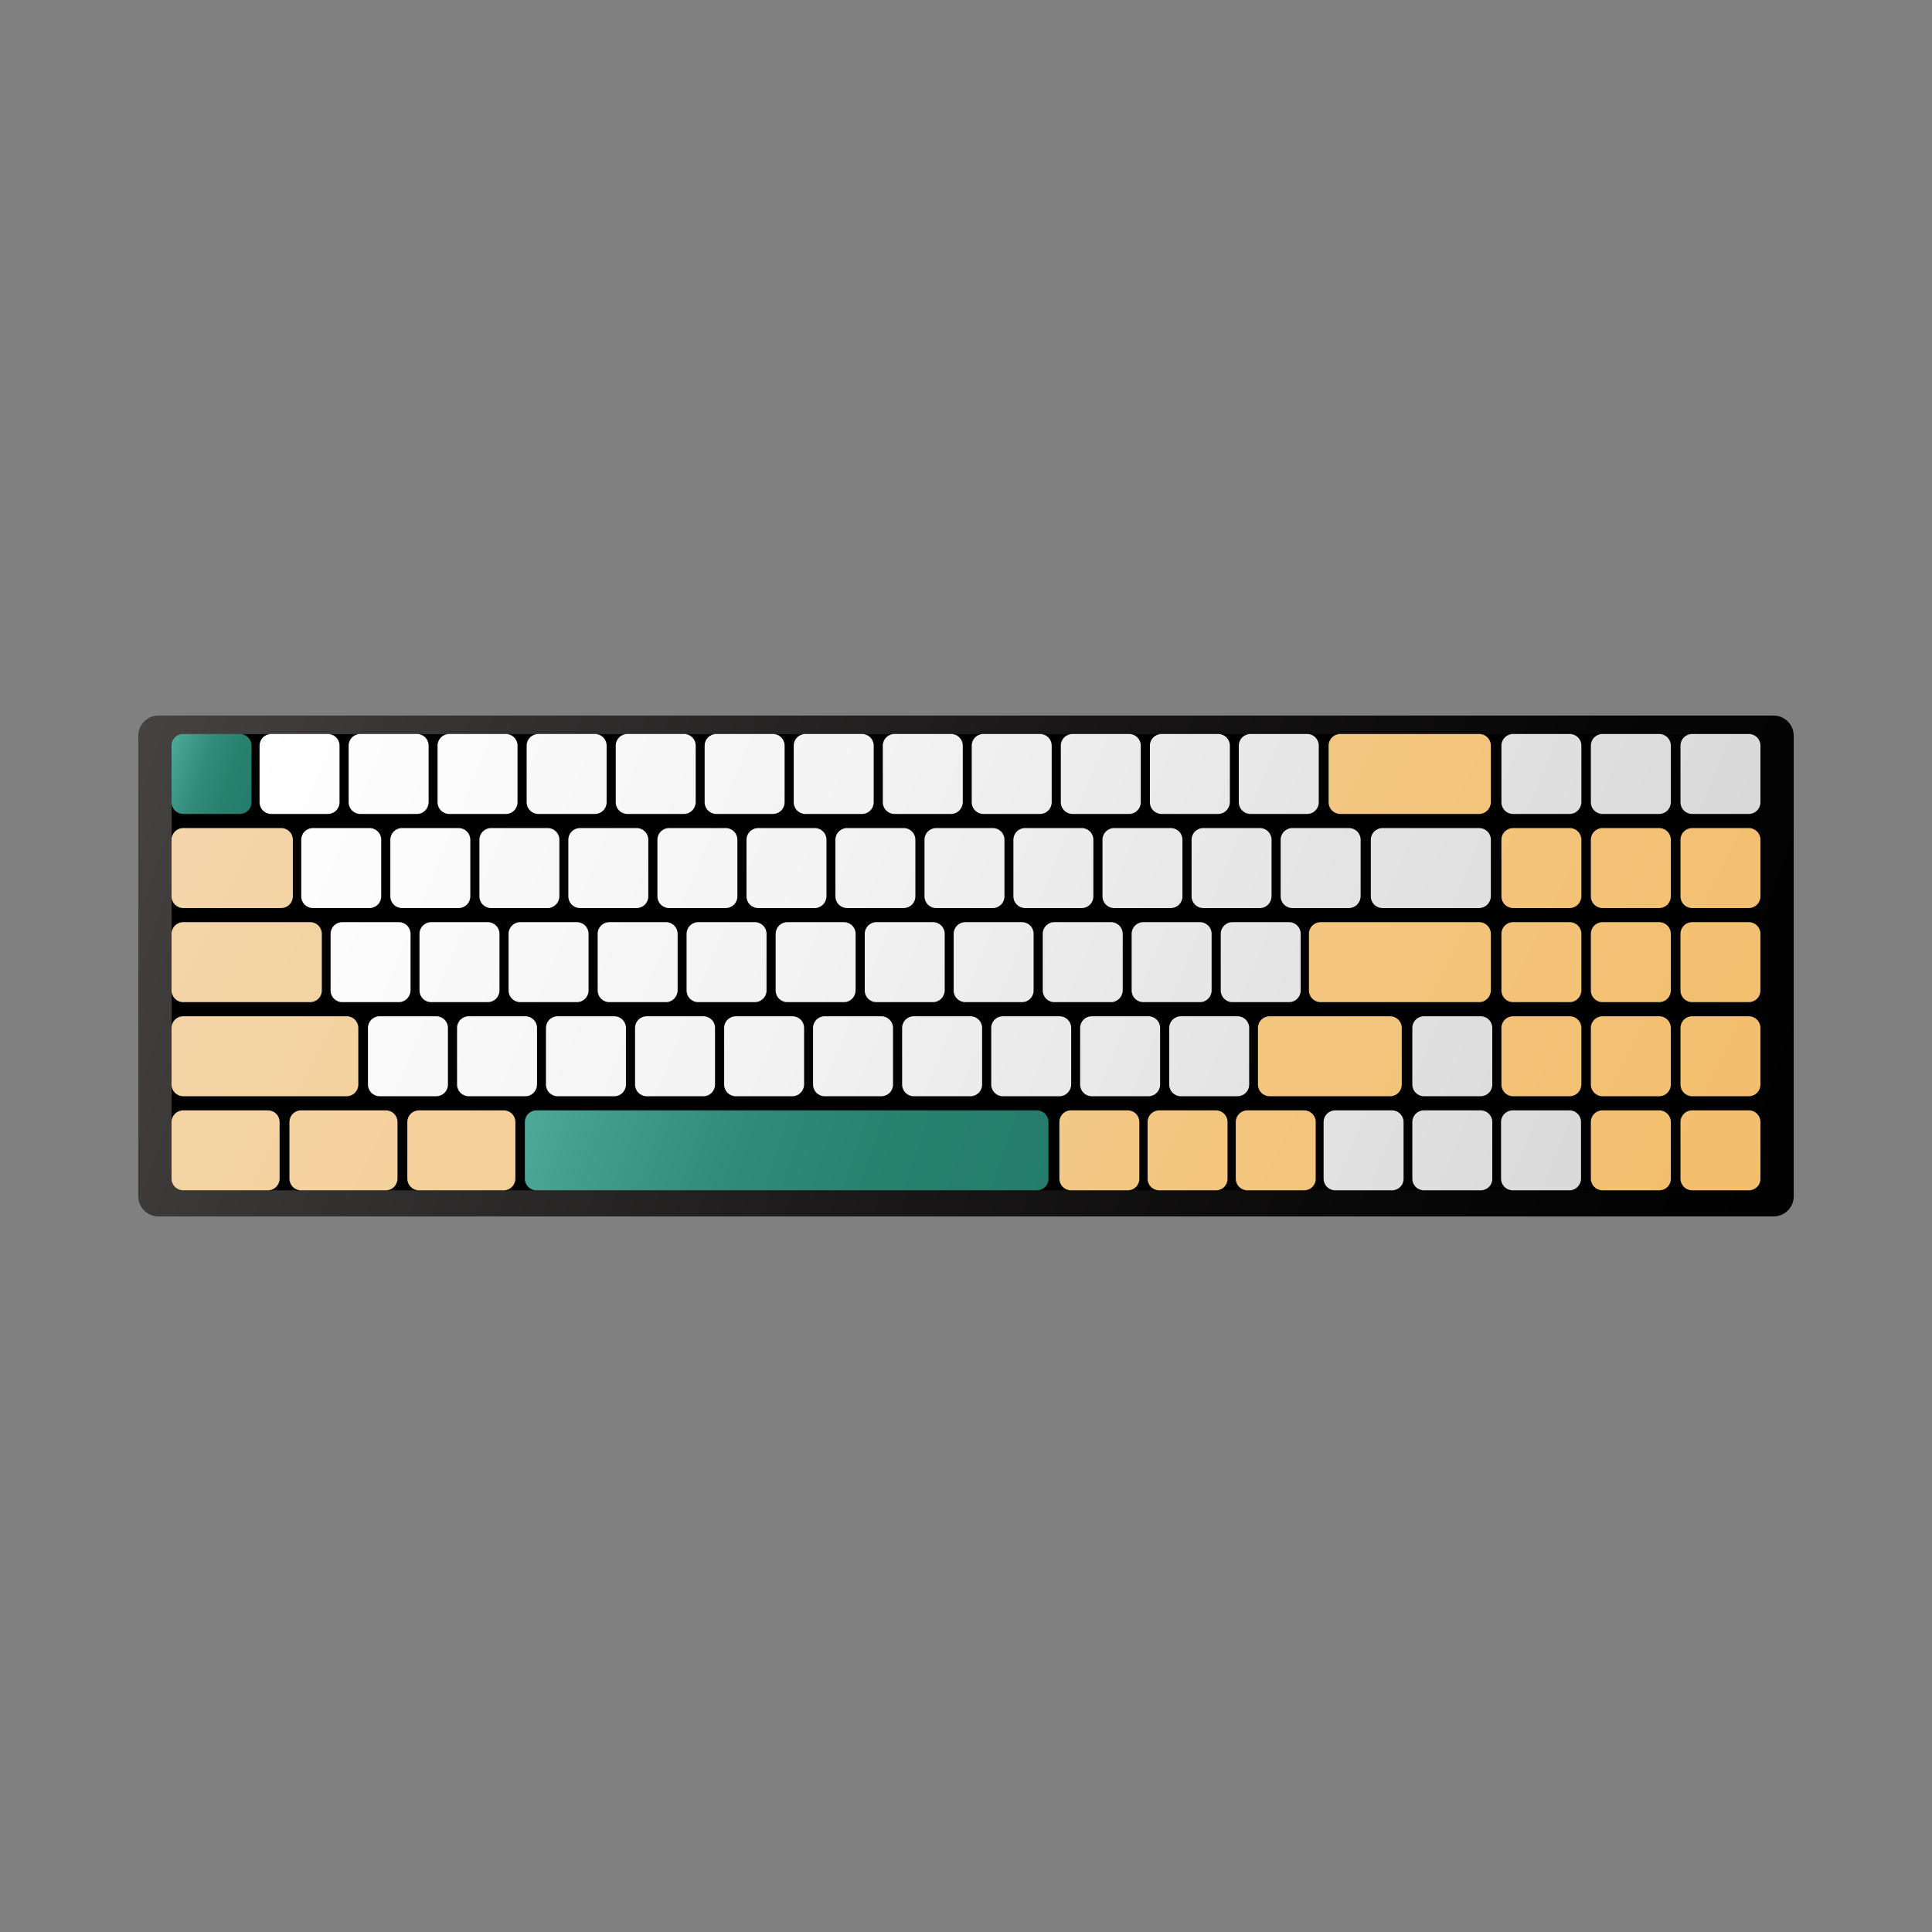 <?xml version="1.0" encoding="utf-8"?>
<!-- Generator: Adobe Illustrator 26.3.1, SVG Export Plug-In . SVG Version: 6.00 Build 0)  -->
<svg version="1.1" id="Layer_1" xmlns="http://www.w3.org/2000/svg" xmlns:xlink="http://www.w3.org/1999/xlink" x="0px" y="0px"
	 viewBox="0 0 1080 1080" style="enable-background:new 0 0 1080 1080;" xml:space="preserve">
<rect x="0" y="0" width="1080" height="1080" fill="#808080" stroke="none"/>
<style type="text/css">
	.st0{fill:url(#SVGID_1_);}
	.st1{fill:url(#SVGID_00000018227526118229218710000005264520111348060823_);}
	.st2{fill:url(#SVGID_00000042717176426988536050000014246739275547338894_);}
	.st3{fill:url(#SVGID_00000111900927282910677310000008693232696934687416_);}
	.st4{fill:url(#SVGID_00000163780599265817469230000016622750836752623496_);}
	.st5{fill:url(#SVGID_00000103950771680839392210000018408745219425599630_);}
	.st6{fill:url(#SVGID_00000182507639374122365100000002241809480075915180_);}
	.st7{fill:url(#SVGID_00000107580147599969102710000004159268265589151386_);}
	.st8{fill:url(#SVGID_00000035504598978763241690000001270707658455474843_);}
	.st9{fill:url(#SVGID_00000061462302015284377400000007166901382041928855_);}
	.st10{fill:url(#SVGID_00000106860761676328608130000017152120058298053768_);}
	.st11{fill:url(#SVGID_00000092427410980632222640000016513298671913222558_);}
	.st12{fill:url(#SVGID_00000176737260374281695820000018156292625915522229_);}
	.st13{fill:url(#SVGID_00000011006665449265103320000003004602536225305255_);}
	.st14{fill:url(#SVGID_00000058576123739013810900000013690322745378191003_);}
	.st15{fill:url(#SVGID_00000134207549969739077400000015890514057108511880_);}
	.st16{fill:url(#SVGID_00000059304474134056492160000008809366137631043236_);}
	.st17{fill:url(#SVGID_00000096750436701711204250000010910167046352208823_);}
	.st18{fill:url(#SVGID_00000050647406247094409540000013902706646404604323_);}
	.st19{fill:url(#SVGID_00000090993523879020852200000003161063979305851542_);}
	.st20{fill:url(#SVGID_00000076593385973476682800000001530315429125848455_);}
	.st21{fill:url(#SVGID_00000013164437431313762670000006986591068983637949_);}
	.st22{fill:url(#SVGID_00000034059961846003385940000017270997977317843349_);}
	.st23{fill:url(#SVGID_00000152942320261061429420000000386676688055215513_);}
	.st24{fill:url(#SVGID_00000165227283476375863110000010598626823812452490_);}
	.st25{fill:url(#SVGID_00000092457948978817226180000007497485021468414134_);}
	.st26{fill:url(#SVGID_00000085225557293118994080000017818488040944820896_);}
	.st27{fill:url(#SVGID_00000106850944923601202290000012785567142082172300_);}
	.st28{fill:url(#SVGID_00000166637502786708935700000010241202218363320764_);}
	.st29{fill:url(#SVGID_00000123406742904461053710000003165448286450328207_);}
	.st30{fill:url(#SVGID_00000063627120517471365830000018129318247766342279_);}
	.st31{fill:url(#SVGID_00000148642803299202103460000015052250391034094993_);}
	.st32{fill:url(#SVGID_00000106113961225798168440000011419577988042410917_);}
	.st33{fill:url(#SVGID_00000155833590261655991000000005954604782911001758_);}
	.st34{fill:url(#SVGID_00000011710929247206906190000014076264962377388445_);}
	.st35{fill:url(#SVGID_00000052092207416298273660000008702018426555124115_);}
	.st36{fill:url(#SVGID_00000168838528274486669270000000900806837582583988_);}
	.st37{fill:url(#SVGID_00000128445416113353317440000005676412525068785043_);}
	.st38{fill:url(#SVGID_00000161590320616652531260000007058316920612218503_);}
	.st39{fill:url(#SVGID_00000164493795279598044770000009807166919014747296_);}
	.st40{fill:url(#SVGID_00000014601464304955120260000018301633044839540409_);}
	.st41{fill:url(#SVGID_00000152960364276108541200000005911075873535385261_);}
	.st42{fill:url(#SVGID_00000119798946844237555440000003419496352762626453_);}
	.st43{fill:url(#SVGID_00000164476378537349899880000010109499198930401963_);}
	.st44{fill:url(#SVGID_00000046334167011618820150000011598913717924170119_);}
	.st45{fill:url(#SVGID_00000023242895671623068500000001538361803417009832_);}
	.st46{fill:url(#SVGID_00000090273484572461701820000012374743925209821627_);}
	.st47{fill:url(#SVGID_00000089570645767658373250000014880797835847849344_);}
	.st48{fill:url(#SVGID_00000088831788821365200610000005026068300870379689_);}
	.st49{fill:url(#SVGID_00000068667624664129801980000013751968297953518738_);}
	.st50{fill:url(#SVGID_00000016035003148177614110000012484830990829140369_);}
	.st51{fill:url(#SVGID_00000124150246509351871230000007698095608015302288_);}
	.st52{fill:url(#SVGID_00000049900910035682109660000003340106907316780985_);}
	.st53{fill:url(#SVGID_00000122689094653454870510000018309865144659297199_);}
	.st54{fill:url(#SVGID_00000133527340423014558280000005710994231632497305_);}
	.st55{fill:url(#SVGID_00000027586395750281582800000009560240917519896967_);}
	.st56{fill:url(#SVGID_00000075843202916341008160000016283685765277707424_);}
	.st57{fill:url(#SVGID_00000103266669548494363750000015547157037847632316_);}
	.st58{fill:url(#SVGID_00000061465188386770440310000007542554073654508187_);}
	.st59{fill:url(#SVGID_00000085935529798618160530000017039122694193623474_);}
	.st60{fill:url(#SVGID_00000024680337686870419700000016598992581395076741_);}
	.st61{fill:url(#SVGID_00000078762274272499313290000012651106224692657065_);}
	.st62{fill:url(#SVGID_00000157275396495060940680000010181464770442987171_);}
	.st63{fill:url(#SVGID_00000149366207216079595120000009395814029857859725_);}
	.st64{fill:url(#SVGID_00000152981650029328020890000007577282765535407030_);}
	.st65{fill:url(#SVGID_00000067196599322775908660000006074537982760655762_);}
	.st66{fill:url(#SVGID_00000181070570447366368000000005534845440161808284_);}
	.st67{fill:url(#SVGID_00000110462330205970741190000010375725950212294066_);}
	.st68{fill:url(#SVGID_00000036969434240264737610000003902169680089233806_);}
	.st69{fill:url(#SVGID_00000066484924943401578500000008219233064835049660_);}
	.st70{fill:url(#SVGID_00000061465157148912125150000012324701501390754435_);}
	.st71{fill:url(#SVGID_00000148656158549992726680000008628975893788590216_);}
	.st72{fill:url(#SVGID_00000128444763882211295260000003609540901520641452_);}
	.st73{fill:url(#SVGID_00000163048390013227690520000014551718499533223566_);}
	.st74{fill:url(#SVGID_00000015315135999054610680000006242298640713770145_);}
	.st75{fill:url(#SVGID_00000163764592806850878980000003552893827771955087_);}
	.st76{fill:url(#SVGID_00000021115992260680339590000011499231349342685577_);}
	.st77{fill:url(#SVGID_00000023988361250855003510000004712379748897848200_);}
	.st78{fill:url(#SVGID_00000180325324257201432320000009314084922224344218_);}
</style>
<g>
	<linearGradient id="SVGID_1_" gradientUnits="userSpaceOnUse" x1="73.35" y1="379.908" x2="1012.031" y2="701.938">
		<stop  offset="0" style="stop-color:#474343"/>
		<stop  offset="0.158" style="stop-color:#373434"/>
		<stop  offset="0.499" style="stop-color:#191717"/>
		<stop  offset="0.792" style="stop-color:#070606"/>
		<stop  offset="1" style="stop-color:#000000"/>
	</linearGradient>
	<path class="st0" d="M991.4,680H88.6c-6.2,0-11.3-5-11.3-11.3V411.3c0-6.2,5-11.3,11.3-11.3h902.8c6.2,0,11.3,5,11.3,11.3v257.5
		C1002.7,675,997.6,680,991.4,680z"/>
	<path d="M103.3,665.4h873.4c4,0,7.3-3.3,7.3-7.3V417.7c0-4-3.3-7.3-7.3-7.3H103.3c-4,0-7.3,3.3-7.3,7.3v240.4
		C96,662.2,99.2,665.4,103.3,665.4z"/>
	
		<linearGradient id="SVGID_00000022529947562803292620000014860909196457435279_" gradientUnits="userSpaceOnUse" x1="92.404" y1="423.81" x2="144.446" y2="441.664">
		<stop  offset="0" style="stop-color:#4FAA99"/>
		<stop  offset="0.144" style="stop-color:#439D8C"/>
		<stop  offset="0.41" style="stop-color:#328A7A"/>
		<stop  offset="0.69" style="stop-color:#28806F"/>
		<stop  offset="1" style="stop-color:#257C6C"/>
	</linearGradient>
	<path style="fill:url(#SVGID_00000022529947562803292620000014860909196457435279_);" d="M134.1,455h-31.7c-3.6,0-6.5-2.9-6.5-6.5
		v-31.7c0-3.6,2.9-6.5,6.5-6.5h31.7c3.6,0,6.5,2.9,6.5,6.5v31.7C140.6,452.1,137.7,455,134.1,455z"/>
	<g>
		
			<linearGradient id="SVGID_00000155863201160549766780000007970720468996609934_" gradientUnits="userSpaceOnUse" x1="242.222" y1="174.142" x2="1168.415" y2="560.756">
			<stop  offset="0" style="stop-color:#FFFFFF"/>
			<stop  offset="0.322" style="stop-color:#F3F3F3"/>
			<stop  offset="0.909" style="stop-color:#D2D2D2"/>
			<stop  offset="1" style="stop-color:#CCCCCC"/>
		</linearGradient>
		<path style="fill:url(#SVGID_00000155863201160549766780000007970720468996609934_);" d="M877.5,455h-31.7c-3.6,0-6.5-2.9-6.5-6.5
			v-31.7c0-3.6,2.9-6.5,6.5-6.5h31.7c3.6,0,6.5,2.9,6.5,6.5v31.7C883.9,452.1,881,455,877.5,455z"/>
		
			<linearGradient id="SVGID_00000097477138328475396150000016531362758829812406_" gradientUnits="userSpaceOnUse" x1="249.651" y1="156.343" x2="1175.844" y2="542.957">
			<stop  offset="0" style="stop-color:#FFFFFF"/>
			<stop  offset="0.322" style="stop-color:#F3F3F3"/>
			<stop  offset="0.909" style="stop-color:#D2D2D2"/>
			<stop  offset="1" style="stop-color:#CCCCCC"/>
		</linearGradient>
		<path style="fill:url(#SVGID_00000097477138328475396150000016531362758829812406_);" d="M927.5,455h-31.7c-3.6,0-6.5-2.9-6.5-6.5
			v-31.7c0-3.6,2.9-6.5,6.5-6.5h31.7c3.6,0,6.5,2.9,6.5,6.5v31.7C934,452.1,931.1,455,927.5,455z"/>
		
			<linearGradient id="SVGID_00000111192958530703259710000007784256326332882070_" gradientUnits="userSpaceOnUse" x1="257.081" y1="138.545" x2="1183.273" y2="525.159">
			<stop  offset="0" style="stop-color:#FFFFFF"/>
			<stop  offset="0.322" style="stop-color:#F3F3F3"/>
			<stop  offset="0.909" style="stop-color:#D2D2D2"/>
			<stop  offset="1" style="stop-color:#CCCCCC"/>
		</linearGradient>
		<path style="fill:url(#SVGID_00000111192958530703259710000007784256326332882070_);" d="M977.6,455h-31.7c-3.6,0-6.5-2.9-6.5-6.5
			v-31.7c0-3.6,2.9-6.5,6.5-6.5h31.7c3.6,0,6.5,2.9,6.5,6.5v31.7C984.1,452.1,981.2,455,977.6,455z"/>
		
			<linearGradient id="SVGID_00000063623622507656028730000013828017964730252979_" gradientUnits="userSpaceOnUse" x1="152.675" y1="388.664" x2="1078.868" y2="775.278">
			<stop  offset="0" style="stop-color:#FFFFFF"/>
			<stop  offset="0.322" style="stop-color:#F3F3F3"/>
			<stop  offset="0.909" style="stop-color:#D2D2D2"/>
			<stop  offset="1" style="stop-color:#CCCCCC"/>
		</linearGradient>
		<path style="fill:url(#SVGID_00000063623622507656028730000013828017964730252979_);" d="M778.1,665.4h-31.7
			c-3.6,0-6.5-2.9-6.5-6.5v-31.7c0-3.6,2.9-6.5,6.5-6.5h31.7c3.6,0,6.5,2.9,6.5,6.5V659C784.6,662.6,781.7,665.4,778.1,665.4z"/>
		
			<linearGradient id="SVGID_00000053539880237388272980000010946990759228356774_" gradientUnits="userSpaceOnUse" x1="160.031" y1="371.043" x2="1086.223" y2="757.658">
			<stop  offset="0" style="stop-color:#FFFFFF"/>
			<stop  offset="0.322" style="stop-color:#F3F3F3"/>
			<stop  offset="0.909" style="stop-color:#D2D2D2"/>
			<stop  offset="1" style="stop-color:#CCCCCC"/>
		</linearGradient>
		<path style="fill:url(#SVGID_00000053539880237388272980000010946990759228356774_);" d="M827.7,665.4H796c-3.6,0-6.5-2.9-6.5-6.5
			v-31.7c0-3.6,2.9-6.5,6.5-6.5h31.7c3.6,0,6.5,2.9,6.5,6.5V659C834.2,662.6,831.3,665.4,827.7,665.4z"/>
		
			<linearGradient id="SVGID_00000145774840597640010950000001006101670449369270_" gradientUnits="userSpaceOnUse" x1="178.732" y1="326.241" x2="1104.925" y2="712.855">
			<stop  offset="0" style="stop-color:#FFFFFF"/>
			<stop  offset="0.322" style="stop-color:#F3F3F3"/>
			<stop  offset="0.909" style="stop-color:#D2D2D2"/>
			<stop  offset="1" style="stop-color:#CCCCCC"/>
		</linearGradient>
		<path style="fill:url(#SVGID_00000145774840597640010950000001006101670449369270_);" d="M827.7,612.8H796c-3.6,0-6.5-2.9-6.5-6.5
			v-31.7c0-3.6,2.9-6.5,6.5-6.5h31.7c3.6,0,6.5,2.9,6.5,6.5v31.7C834.2,609.9,831.3,612.8,827.7,612.8z"/>
		
			<linearGradient id="SVGID_00000158000297252386721020000000564667533171564188_" gradientUnits="userSpaceOnUse" x1="167.386" y1="353.423" x2="1093.579" y2="740.037">
			<stop  offset="0" style="stop-color:#FFFFFF"/>
			<stop  offset="0.322" style="stop-color:#F3F3F3"/>
			<stop  offset="0.909" style="stop-color:#D2D2D2"/>
			<stop  offset="1" style="stop-color:#CCCCCC"/>
		</linearGradient>
		<path style="fill:url(#SVGID_00000158000297252386721020000000564667533171564188_);" d="M877.3,665.4h-31.7
			c-3.6,0-6.5-2.9-6.5-6.5v-31.7c0-3.6,2.9-6.5,6.5-6.5h31.7c3.6,0,6.5,2.9,6.5,6.5V659C883.7,662.6,880.8,665.4,877.3,665.4z"/>
		<g>
			
				<linearGradient id="SVGID_00000137837067578279051430000004156814912433659017_" gradientUnits="userSpaceOnUse" x1="205.679" y1="261.687" x2="1131.871" y2="648.301">
				<stop  offset="0" style="stop-color:#FFFFFF"/>
				<stop  offset="0.322" style="stop-color:#F3F3F3"/>
				<stop  offset="0.909" style="stop-color:#D2D2D2"/>
				<stop  offset="1" style="stop-color:#CCCCCC"/>
			</linearGradient>
			<path style="fill:url(#SVGID_00000137837067578279051430000004156814912433659017_);" d="M631.2,455h-31.7
				c-3.6,0-6.5-2.9-6.5-6.5v-31.7c0-3.6,2.9-6.5,6.5-6.5h31.7c3.6,0,6.5,2.9,6.5,6.5v31.7C637.7,452.1,634.8,455,631.2,455z"/>
			
				<linearGradient id="SVGID_00000039833335317252526570000009888516301433426082_" gradientUnits="userSpaceOnUse" x1="213.063" y1="243.997" x2="1139.255" y2="630.611">
				<stop  offset="0" style="stop-color:#FFFFFF"/>
				<stop  offset="0.322" style="stop-color:#F3F3F3"/>
				<stop  offset="0.909" style="stop-color:#D2D2D2"/>
				<stop  offset="1" style="stop-color:#CCCCCC"/>
			</linearGradient>
			<path style="fill:url(#SVGID_00000039833335317252526570000009888516301433426082_);" d="M681,455h-31.7c-3.6,0-6.5-2.9-6.5-6.5
				v-31.7c0-3.6,2.9-6.5,6.5-6.5H681c3.6,0,6.5,2.9,6.5,6.5v31.7C687.4,452.1,684.5,455,681,455z"/>
			
				<linearGradient id="SVGID_00000025402047938766202850000011005822245668477097_" gradientUnits="userSpaceOnUse" x1="220.447" y1="226.307" x2="1146.64" y2="612.921">
				<stop  offset="0" style="stop-color:#FFFFFF"/>
				<stop  offset="0.322" style="stop-color:#F3F3F3"/>
				<stop  offset="0.909" style="stop-color:#D2D2D2"/>
				<stop  offset="1" style="stop-color:#CCCCCC"/>
			</linearGradient>
			<path style="fill:url(#SVGID_00000025402047938766202850000011005822245668477097_);" d="M730.7,455H699c-3.6,0-6.5-2.9-6.5-6.5
				v-31.7c0-3.6,2.9-6.5,6.5-6.5h31.7c3.6,0,6.5,2.9,6.5,6.5v31.7C737.2,452.1,734.3,455,730.7,455z"/>
			
				<linearGradient id="SVGID_00000047772348514480905090000013723961016549116815_" gradientUnits="userSpaceOnUse" x1="183.525" y1="314.758" x2="1109.718" y2="701.372">
				<stop  offset="0" style="stop-color:#FFFFFF"/>
				<stop  offset="0.322" style="stop-color:#F3F3F3"/>
				<stop  offset="0.909" style="stop-color:#D2D2D2"/>
				<stop  offset="1" style="stop-color:#CCCCCC"/>
			</linearGradient>
			<path style="fill:url(#SVGID_00000047772348514480905090000013723961016549116815_);" d="M481.9,455h-31.7
				c-3.6,0-6.5-2.9-6.5-6.5v-31.7c0-3.6,2.9-6.5,6.5-6.5h31.7c3.6,0,6.5,2.9,6.5,6.5v31.7C488.4,452.1,485.5,455,481.9,455z"/>
			
				<linearGradient id="SVGID_00000065770881173913938130000000489902481397833121_" gradientUnits="userSpaceOnUse" x1="190.91" y1="297.067" x2="1117.102" y2="683.682">
				<stop  offset="0" style="stop-color:#FFFFFF"/>
				<stop  offset="0.322" style="stop-color:#F3F3F3"/>
				<stop  offset="0.909" style="stop-color:#D2D2D2"/>
				<stop  offset="1" style="stop-color:#CCCCCC"/>
			</linearGradient>
			<path style="fill:url(#SVGID_00000065770881173913938130000000489902481397833121_);" d="M531.7,455h-31.7
				c-3.6,0-6.5-2.9-6.5-6.5v-31.7c0-3.6,2.9-6.5,6.5-6.5h31.7c3.6,0,6.5,2.9,6.5,6.5v31.7C538.1,452.1,535.2,455,531.7,455z"/>
			
				<linearGradient id="SVGID_00000106842043572565480700000015142183181203707014_" gradientUnits="userSpaceOnUse" x1="198.294" y1="279.377" x2="1124.487" y2="665.991">
				<stop  offset="0" style="stop-color:#FFFFFF"/>
				<stop  offset="0.322" style="stop-color:#F3F3F3"/>
				<stop  offset="0.909" style="stop-color:#D2D2D2"/>
				<stop  offset="1" style="stop-color:#CCCCCC"/>
			</linearGradient>
			<path style="fill:url(#SVGID_00000106842043572565480700000015142183181203707014_);" d="M581.4,455h-31.7
				c-3.6,0-6.5-2.9-6.5-6.5v-31.7c0-3.6,2.9-6.5,6.5-6.5h31.7c3.6,0,6.5,2.9,6.5,6.5v31.7C587.9,452.1,585,455,581.4,455z"/>
			
				<linearGradient id="SVGID_00000074428817790533317590000007365364398557789616_" gradientUnits="userSpaceOnUse" x1="161.373" y1="367.829" x2="1087.565" y2="754.442">
				<stop  offset="0" style="stop-color:#FFFFFF"/>
				<stop  offset="0.322" style="stop-color:#F3F3F3"/>
				<stop  offset="0.909" style="stop-color:#D2D2D2"/>
				<stop  offset="1" style="stop-color:#CCCCCC"/>
			</linearGradient>
			<path style="fill:url(#SVGID_00000074428817790533317590000007365364398557789616_);" d="M332.6,455h-31.7
				c-3.6,0-6.5-2.9-6.5-6.5v-31.7c0-3.6,2.9-6.5,6.5-6.5h31.7c3.6,0,6.5,2.9,6.5,6.5v31.7C339.1,452.1,336.2,455,332.6,455z"/>
			
				<linearGradient id="SVGID_00000134251782759859260250000003023248411622700200_" gradientUnits="userSpaceOnUse" x1="168.757" y1="350.138" x2="1094.95" y2="736.752">
				<stop  offset="0" style="stop-color:#FFFFFF"/>
				<stop  offset="0.322" style="stop-color:#F3F3F3"/>
				<stop  offset="0.909" style="stop-color:#D2D2D2"/>
				<stop  offset="1" style="stop-color:#CCCCCC"/>
			</linearGradient>
			<path style="fill:url(#SVGID_00000134251782759859260250000003023248411622700200_);" d="M382.4,455h-31.7
				c-3.6,0-6.5-2.9-6.5-6.5v-31.7c0-3.6,2.9-6.5,6.5-6.5h31.7c3.6,0,6.5,2.9,6.5,6.5v31.7C388.8,452.1,385.9,455,382.4,455z"/>
			
				<linearGradient id="SVGID_00000112613057424976748690000017048913706120436668_" gradientUnits="userSpaceOnUse" x1="176.141" y1="332.448" x2="1102.334" y2="719.062">
				<stop  offset="0" style="stop-color:#FFFFFF"/>
				<stop  offset="0.322" style="stop-color:#F3F3F3"/>
				<stop  offset="0.909" style="stop-color:#D2D2D2"/>
				<stop  offset="1" style="stop-color:#CCCCCC"/>
			</linearGradient>
			<path style="fill:url(#SVGID_00000112613057424976748690000017048913706120436668_);" d="M432.1,455h-31.7
				c-3.6,0-6.5-2.9-6.5-6.5v-31.7c0-3.6,2.9-6.5,6.5-6.5h31.7c3.6,0,6.5,2.9,6.5,6.5v31.7C438.6,452.1,435.7,455,432.1,455z"/>
			
				<linearGradient id="SVGID_00000036931336568500537400000000235374536104554659_" gradientUnits="userSpaceOnUse" x1="139.22" y1="420.899" x2="1065.412" y2="807.513">
				<stop  offset="0" style="stop-color:#FFFFFF"/>
				<stop  offset="0.322" style="stop-color:#F3F3F3"/>
				<stop  offset="0.909" style="stop-color:#D2D2D2"/>
				<stop  offset="1" style="stop-color:#CCCCCC"/>
			</linearGradient>
			<path style="fill:url(#SVGID_00000036931336568500537400000000235374536104554659_);" d="M183.3,455h-31.7
				c-3.6,0-6.5-2.9-6.5-6.5v-31.7c0-3.6,2.9-6.5,6.5-6.5h31.7c3.6,0,6.5,2.9,6.5,6.5v31.7C189.8,452.1,186.9,455,183.3,455z"/>
			
				<linearGradient id="SVGID_00000155844946153387747500000012001459771000355973_" gradientUnits="userSpaceOnUse" x1="146.604" y1="403.209" x2="1072.797" y2="789.823">
				<stop  offset="0" style="stop-color:#FFFFFF"/>
				<stop  offset="0.322" style="stop-color:#F3F3F3"/>
				<stop  offset="0.909" style="stop-color:#D2D2D2"/>
				<stop  offset="1" style="stop-color:#CCCCCC"/>
			</linearGradient>
			<path style="fill:url(#SVGID_00000155844946153387747500000012001459771000355973_);" d="M233.1,455h-31.7
				c-3.6,0-6.5-2.9-6.5-6.5v-31.7c0-3.6,2.9-6.5,6.5-6.5h31.7c3.6,0,6.5,2.9,6.5,6.5v31.7C239.5,452.1,236.7,455,233.1,455z"/>
			
				<linearGradient id="SVGID_00000036970901793223408910000016240591439339935909_" gradientUnits="userSpaceOnUse" x1="153.988" y1="385.519" x2="1080.181" y2="772.133">
				<stop  offset="0" style="stop-color:#FFFFFF"/>
				<stop  offset="0.322" style="stop-color:#F3F3F3"/>
				<stop  offset="0.909" style="stop-color:#D2D2D2"/>
				<stop  offset="1" style="stop-color:#CCCCCC"/>
			</linearGradient>
			<path style="fill:url(#SVGID_00000036970901793223408910000016240591439339935909_);" d="M282.8,455h-31.7
				c-3.6,0-6.5-2.9-6.5-6.5v-31.7c0-3.6,2.9-6.5,6.5-6.5h31.7c3.6,0,6.5,2.9,6.5,6.5v31.7C289.3,452.1,286.4,455,282.8,455z"/>
		</g>
		<g>
			
				<linearGradient id="SVGID_00000075853982653734784760000014503733201167206564_" gradientUnits="userSpaceOnUse" x1="190.439" y1="298.196" x2="1116.631" y2="684.81">
				<stop  offset="0" style="stop-color:#FFFFFF"/>
				<stop  offset="0.322" style="stop-color:#F3F3F3"/>
				<stop  offset="0.909" style="stop-color:#D2D2D2"/>
				<stop  offset="1" style="stop-color:#CCCCCC"/>
			</linearGradient>
			<path style="fill:url(#SVGID_00000075853982653734784760000014503733201167206564_);" d="M654.5,507.6h-31.7
				c-3.6,0-6.5-2.9-6.5-6.5v-31.7c0-3.6,2.9-6.5,6.5-6.5h31.7c3.6,0,6.5,2.9,6.5,6.5v31.7C661,504.7,658.1,507.6,654.5,507.6z"/>
			
				<linearGradient id="SVGID_00000150060452155208973860000007981689687290130353_" gradientUnits="userSpaceOnUse" x1="197.823" y1="280.506" x2="1124.016" y2="667.12">
				<stop  offset="0" style="stop-color:#FFFFFF"/>
				<stop  offset="0.322" style="stop-color:#F3F3F3"/>
				<stop  offset="0.909" style="stop-color:#D2D2D2"/>
				<stop  offset="1" style="stop-color:#CCCCCC"/>
			</linearGradient>
			<path style="fill:url(#SVGID_00000150060452155208973860000007981689687290130353_);" d="M704.3,507.6h-31.7
				c-3.6,0-6.5-2.9-6.5-6.5v-31.7c0-3.6,2.9-6.5,6.5-6.5h31.7c3.6,0,6.5,2.9,6.5,6.5v31.7C710.7,504.7,707.9,507.6,704.3,507.6z"/>
			
				<linearGradient id="SVGID_00000024710320875128853690000015125737234035917982_" gradientUnits="userSpaceOnUse" x1="205.207" y1="262.816" x2="1131.4" y2="649.43">
				<stop  offset="0" style="stop-color:#FFFFFF"/>
				<stop  offset="0.322" style="stop-color:#F3F3F3"/>
				<stop  offset="0.909" style="stop-color:#D2D2D2"/>
				<stop  offset="1" style="stop-color:#CCCCCC"/>
			</linearGradient>
			<path style="fill:url(#SVGID_00000024710320875128853690000015125737234035917982_);" d="M754.1,507.6h-31.7
				c-3.6,0-6.5-2.9-6.5-6.5v-31.7c0-3.6,2.9-6.5,6.5-6.5h31.7c3.6,0,6.5,2.9,6.5,6.5v31.7C760.5,504.7,757.6,507.6,754.1,507.6z"/>
			
				<linearGradient id="SVGID_00000098924733108437675970000014031993487529167755_" gradientUnits="userSpaceOnUse" x1="168.286" y1="351.267" x2="1094.478" y2="737.881">
				<stop  offset="0" style="stop-color:#FFFFFF"/>
				<stop  offset="0.322" style="stop-color:#F3F3F3"/>
				<stop  offset="0.909" style="stop-color:#D2D2D2"/>
				<stop  offset="1" style="stop-color:#CCCCCC"/>
			</linearGradient>
			<path style="fill:url(#SVGID_00000098924733108437675970000014031993487529167755_);" d="M505.2,507.6h-31.7
				c-3.6,0-6.5-2.9-6.5-6.5v-31.7c0-3.6,2.9-6.5,6.5-6.5h31.7c3.6,0,6.5,2.9,6.5,6.5v31.7C511.7,504.7,508.8,507.6,505.2,507.6z"/>
			
				<linearGradient id="SVGID_00000052813663173147135560000000325051991533386375_" gradientUnits="userSpaceOnUse" x1="175.67" y1="333.577" x2="1101.863" y2="720.191">
				<stop  offset="0" style="stop-color:#FFFFFF"/>
				<stop  offset="0.322" style="stop-color:#F3F3F3"/>
				<stop  offset="0.909" style="stop-color:#D2D2D2"/>
				<stop  offset="1" style="stop-color:#CCCCCC"/>
			</linearGradient>
			<path style="fill:url(#SVGID_00000052813663173147135560000000325051991533386375_);" d="M555,507.6h-31.7
				c-3.6,0-6.5-2.9-6.5-6.5v-31.7c0-3.6,2.9-6.5,6.5-6.5H555c3.6,0,6.5,2.9,6.5,6.5v31.7C561.5,504.7,558.6,507.6,555,507.6z"/>
			
				<linearGradient id="SVGID_00000023256522611417591210000005037828791752946819_" gradientUnits="userSpaceOnUse" x1="183.054" y1="315.887" x2="1109.247" y2="702.5">
				<stop  offset="0" style="stop-color:#FFFFFF"/>
				<stop  offset="0.322" style="stop-color:#F3F3F3"/>
				<stop  offset="0.909" style="stop-color:#D2D2D2"/>
				<stop  offset="1" style="stop-color:#CCCCCC"/>
			</linearGradient>
			<path style="fill:url(#SVGID_00000023256522611417591210000005037828791752946819_);" d="M604.8,507.6H573
				c-3.6,0-6.5-2.9-6.5-6.5v-31.7c0-3.6,2.9-6.5,6.5-6.5h31.7c3.6,0,6.5,2.9,6.5,6.5v31.7C611.2,504.7,608.3,507.6,604.8,507.6z"/>
			
				<linearGradient id="SVGID_00000091702870525620832150000001659784273844693162_" gradientUnits="userSpaceOnUse" x1="146.133" y1="404.338" x2="1072.326" y2="790.952">
				<stop  offset="0" style="stop-color:#FFFFFF"/>
				<stop  offset="0.322" style="stop-color:#F3F3F3"/>
				<stop  offset="0.909" style="stop-color:#D2D2D2"/>
				<stop  offset="1" style="stop-color:#CCCCCC"/>
			</linearGradient>
			<path style="fill:url(#SVGID_00000091702870525620832150000001659784273844693162_);" d="M355.9,507.6h-31.7
				c-3.6,0-6.5-2.9-6.5-6.5v-31.7c0-3.6,2.9-6.5,6.5-6.5h31.7c3.6,0,6.5,2.9,6.5,6.5v31.7C362.4,504.7,359.5,507.6,355.9,507.6z"/>
			
				<linearGradient id="SVGID_00000065757171579928730000000014427533907131544448_" gradientUnits="userSpaceOnUse" x1="153.517" y1="386.647" x2="1079.71" y2="773.261">
				<stop  offset="0" style="stop-color:#FFFFFF"/>
				<stop  offset="0.322" style="stop-color:#F3F3F3"/>
				<stop  offset="0.909" style="stop-color:#D2D2D2"/>
				<stop  offset="1" style="stop-color:#CCCCCC"/>
			</linearGradient>
			<path style="fill:url(#SVGID_00000065757171579928730000000014427533907131544448_);" d="M405.7,507.6H374
				c-3.6,0-6.5-2.9-6.5-6.5v-31.7c0-3.6,2.9-6.5,6.5-6.5h31.7c3.6,0,6.5,2.9,6.5,6.5v31.7C412.2,504.7,409.3,507.6,405.7,507.6z"/>
			
				<linearGradient id="SVGID_00000100383359580142419350000013035018551733047955_" gradientUnits="userSpaceOnUse" x1="160.901" y1="368.957" x2="1087.094" y2="755.571">
				<stop  offset="0" style="stop-color:#FFFFFF"/>
				<stop  offset="0.322" style="stop-color:#F3F3F3"/>
				<stop  offset="0.909" style="stop-color:#D2D2D2"/>
				<stop  offset="1" style="stop-color:#CCCCCC"/>
			</linearGradient>
			<path style="fill:url(#SVGID_00000100383359580142419350000013035018551733047955_);" d="M455.5,507.6h-31.7
				c-3.6,0-6.5-2.9-6.5-6.5v-31.7c0-3.6,2.9-6.5,6.5-6.5h31.7c3.6,0,6.5,2.9,6.5,6.5v31.7C461.9,504.7,459,507.6,455.5,507.6z"/>
			
				<linearGradient id="SVGID_00000010296577357525497020000008436204152897301664_" gradientUnits="userSpaceOnUse" x1="123.98" y1="457.408" x2="1050.173" y2="844.022">
				<stop  offset="0" style="stop-color:#FFFFFF"/>
				<stop  offset="0.322" style="stop-color:#F3F3F3"/>
				<stop  offset="0.909" style="stop-color:#D2D2D2"/>
				<stop  offset="1" style="stop-color:#CCCCCC"/>
			</linearGradient>
			<path style="fill:url(#SVGID_00000010296577357525497020000008436204152897301664_);" d="M206.6,507.6h-31.7
				c-3.6,0-6.5-2.9-6.5-6.5v-31.7c0-3.6,2.9-6.5,6.5-6.5h31.7c3.6,0,6.5,2.9,6.5,6.5v31.7C213.1,504.7,210.2,507.6,206.6,507.6z"/>
			
				<linearGradient id="SVGID_00000030481318822620010570000002674337827823534510_" gradientUnits="userSpaceOnUse" x1="131.364" y1="439.718" x2="1057.557" y2="826.332">
				<stop  offset="0" style="stop-color:#FFFFFF"/>
				<stop  offset="0.322" style="stop-color:#F3F3F3"/>
				<stop  offset="0.909" style="stop-color:#D2D2D2"/>
				<stop  offset="1" style="stop-color:#CCCCCC"/>
			</linearGradient>
			<path style="fill:url(#SVGID_00000030481318822620010570000002674337827823534510_);" d="M256.4,507.6h-31.7
				c-3.6,0-6.5-2.9-6.5-6.5v-31.7c0-3.6,2.9-6.5,6.5-6.5h31.7c3.6,0,6.5,2.9,6.5,6.5v31.7C262.9,504.7,260,507.6,256.4,507.6z"/>
			
				<linearGradient id="SVGID_00000068666815762838168850000015351642052391465887_" gradientUnits="userSpaceOnUse" x1="138.749" y1="422.028" x2="1064.941" y2="808.642">
				<stop  offset="0" style="stop-color:#FFFFFF"/>
				<stop  offset="0.322" style="stop-color:#F3F3F3"/>
				<stop  offset="0.909" style="stop-color:#D2D2D2"/>
				<stop  offset="1" style="stop-color:#CCCCCC"/>
			</linearGradient>
			<path style="fill:url(#SVGID_00000068666815762838168850000015351642052391465887_);" d="M306.2,507.6h-31.7
				c-3.6,0-6.5-2.9-6.5-6.5v-31.7c0-3.6,2.9-6.5,6.5-6.5h31.7c3.6,0,6.5,2.9,6.5,6.5v31.7C312.6,504.7,309.7,507.6,306.2,507.6z"/>
		</g>
		<g>
			
				<linearGradient id="SVGID_00000054253556894784367510000013347606150609642132_" gradientUnits="userSpaceOnUse" x1="174.159" y1="337.197" x2="1100.352" y2="723.811">
				<stop  offset="0" style="stop-color:#FFFFFF"/>
				<stop  offset="0.322" style="stop-color:#F3F3F3"/>
				<stop  offset="0.909" style="stop-color:#D2D2D2"/>
				<stop  offset="1" style="stop-color:#CCCCCC"/>
			</linearGradient>
			<path style="fill:url(#SVGID_00000054253556894784367510000013347606150609642132_);" d="M670.8,560.2h-31.7
				c-3.6,0-6.5-2.9-6.5-6.5V522c0-3.6,2.9-6.5,6.5-6.5h31.7c3.6,0,6.5,2.9,6.5,6.5v31.7C677.3,557.3,674.4,560.2,670.8,560.2z"/>
			
				<linearGradient id="SVGID_00000021117823616712614490000013140544320256263844_" gradientUnits="userSpaceOnUse" x1="181.543" y1="319.506" x2="1107.736" y2="706.12">
				<stop  offset="0" style="stop-color:#FFFFFF"/>
				<stop  offset="0.322" style="stop-color:#F3F3F3"/>
				<stop  offset="0.909" style="stop-color:#D2D2D2"/>
				<stop  offset="1" style="stop-color:#CCCCCC"/>
			</linearGradient>
			<path style="fill:url(#SVGID_00000021117823616712614490000013140544320256263844_);" d="M720.6,560.2h-31.7
				c-3.6,0-6.5-2.9-6.5-6.5V522c0-3.6,2.9-6.5,6.5-6.5h31.7c3.6,0,6.5,2.9,6.5,6.5v31.7C727.1,557.3,724.2,560.2,720.6,560.2z"/>
			
				<linearGradient id="SVGID_00000100358783640475784270000018312814875866831284_" gradientUnits="userSpaceOnUse" x1="152.006" y1="390.267" x2="1078.199" y2="776.881">
				<stop  offset="0" style="stop-color:#FFFFFF"/>
				<stop  offset="0.322" style="stop-color:#F3F3F3"/>
				<stop  offset="0.909" style="stop-color:#D2D2D2"/>
				<stop  offset="1" style="stop-color:#CCCCCC"/>
			</linearGradient>
			<path style="fill:url(#SVGID_00000100358783640475784270000018312814875866831284_);" d="M521.6,560.2h-31.7
				c-3.6,0-6.5-2.9-6.5-6.5V522c0-3.6,2.9-6.5,6.5-6.5h31.7c3.6,0,6.5,2.9,6.5,6.5v31.7C528,557.3,525.1,560.2,521.6,560.2z"/>
			
				<linearGradient id="SVGID_00000157270395501628009750000009200256797626503852_" gradientUnits="userSpaceOnUse" x1="159.391" y1="372.577" x2="1085.583" y2="759.191">
				<stop  offset="0" style="stop-color:#FFFFFF"/>
				<stop  offset="0.322" style="stop-color:#F3F3F3"/>
				<stop  offset="0.909" style="stop-color:#D2D2D2"/>
				<stop  offset="1" style="stop-color:#CCCCCC"/>
			</linearGradient>
			<path style="fill:url(#SVGID_00000157270395501628009750000009200256797626503852_);" d="M571.3,560.2h-31.7
				c-3.6,0-6.5-2.9-6.5-6.5V522c0-3.6,2.9-6.5,6.5-6.5h31.7c3.6,0,6.5,2.9,6.5,6.5v31.7C577.8,557.3,574.9,560.2,571.3,560.2z"/>
			
				<linearGradient id="SVGID_00000085942808321290558820000000182426098725369234_" gradientUnits="userSpaceOnUse" x1="166.775" y1="354.887" x2="1092.967" y2="741.501">
				<stop  offset="0" style="stop-color:#FFFFFF"/>
				<stop  offset="0.322" style="stop-color:#F3F3F3"/>
				<stop  offset="0.909" style="stop-color:#D2D2D2"/>
				<stop  offset="1" style="stop-color:#CCCCCC"/>
			</linearGradient>
			<path style="fill:url(#SVGID_00000085942808321290558820000000182426098725369234_);" d="M621.1,560.2h-31.7
				c-3.6,0-6.5-2.9-6.5-6.5V522c0-3.6,2.9-6.5,6.5-6.5h31.7c3.6,0,6.5,2.9,6.5,6.5v31.7C627.5,557.3,624.6,560.2,621.1,560.2z"/>
			
				<linearGradient id="SVGID_00000176737097486903202100000004965692986820884914_" gradientUnits="userSpaceOnUse" x1="129.853" y1="443.338" x2="1056.046" y2="829.952">
				<stop  offset="0" style="stop-color:#FFFFFF"/>
				<stop  offset="0.322" style="stop-color:#F3F3F3"/>
				<stop  offset="0.909" style="stop-color:#D2D2D2"/>
				<stop  offset="1" style="stop-color:#CCCCCC"/>
			</linearGradient>
			<path style="fill:url(#SVGID_00000176737097486903202100000004965692986820884914_);" d="M372.3,560.2h-31.7
				c-3.6,0-6.5-2.9-6.5-6.5V522c0-3.6,2.9-6.5,6.5-6.5h31.7c3.6,0,6.5,2.9,6.5,6.5v31.7C378.7,557.3,375.8,560.2,372.3,560.2z"/>
			
				<linearGradient id="SVGID_00000093876408868754239150000001491833075146990728_" gradientUnits="userSpaceOnUse" x1="137.238" y1="425.648" x2="1063.43" y2="812.262">
				<stop  offset="0" style="stop-color:#FFFFFF"/>
				<stop  offset="0.322" style="stop-color:#F3F3F3"/>
				<stop  offset="0.909" style="stop-color:#D2D2D2"/>
				<stop  offset="1" style="stop-color:#CCCCCC"/>
			</linearGradient>
			<path style="fill:url(#SVGID_00000093876408868754239150000001491833075146990728_);" d="M422,560.2h-31.7
				c-3.6,0-6.5-2.9-6.5-6.5V522c0-3.6,2.9-6.5,6.5-6.5H422c3.6,0,6.5,2.9,6.5,6.5v31.7C428.5,557.3,425.6,560.2,422,560.2z"/>
			
				<linearGradient id="SVGID_00000147181424573604336230000013133536150997864106_" gradientUnits="userSpaceOnUse" x1="144.622" y1="407.957" x2="1070.815" y2="794.571">
				<stop  offset="0" style="stop-color:#FFFFFF"/>
				<stop  offset="0.322" style="stop-color:#F3F3F3"/>
				<stop  offset="0.909" style="stop-color:#D2D2D2"/>
				<stop  offset="1" style="stop-color:#CCCCCC"/>
			</linearGradient>
			<path style="fill:url(#SVGID_00000147181424573604336230000013133536150997864106_);" d="M471.8,560.2h-31.7
				c-3.6,0-6.5-2.9-6.5-6.5V522c0-3.6,2.9-6.5,6.5-6.5h31.7c3.6,0,6.5,2.9,6.5,6.5v31.7C478.2,557.3,475.4,560.2,471.8,560.2z"/>
			
				<linearGradient id="SVGID_00000109004230771967734270000015086548337877098908_" gradientUnits="userSpaceOnUse" x1="107.7" y1="496.409" x2="1033.893" y2="883.023">
				<stop  offset="0" style="stop-color:#FFFFFF"/>
				<stop  offset="0.322" style="stop-color:#F3F3F3"/>
				<stop  offset="0.909" style="stop-color:#D2D2D2"/>
				<stop  offset="1" style="stop-color:#CCCCCC"/>
			</linearGradient>
			<path style="fill:url(#SVGID_00000109004230771967734270000015086548337877098908_);" d="M223,560.2h-31.7
				c-3.6,0-6.5-2.9-6.5-6.5V522c0-3.6,2.9-6.5,6.5-6.5H223c3.6,0,6.5,2.9,6.5,6.5v31.7C229.4,557.3,226.5,560.2,223,560.2z"/>
			
				<linearGradient id="SVGID_00000171712368925141664080000004604370380415789954_" gradientUnits="userSpaceOnUse" x1="115.085" y1="478.718" x2="1041.277" y2="865.332">
				<stop  offset="0" style="stop-color:#FFFFFF"/>
				<stop  offset="0.322" style="stop-color:#F3F3F3"/>
				<stop  offset="0.909" style="stop-color:#D2D2D2"/>
				<stop  offset="1" style="stop-color:#CCCCCC"/>
			</linearGradient>
			<path style="fill:url(#SVGID_00000171712368925141664080000004604370380415789954_);" d="M272.7,560.2H241
				c-3.6,0-6.5-2.9-6.5-6.5V522c0-3.6,2.9-6.5,6.5-6.5h31.7c3.6,0,6.5,2.9,6.5,6.5v31.7C279.2,557.3,276.3,560.2,272.7,560.2z"/>
			
				<linearGradient id="SVGID_00000067204567874841607150000017132697690839542710_" gradientUnits="userSpaceOnUse" x1="122.469" y1="461.028" x2="1048.662" y2="847.642">
				<stop  offset="0" style="stop-color:#FFFFFF"/>
				<stop  offset="0.322" style="stop-color:#F3F3F3"/>
				<stop  offset="0.909" style="stop-color:#D2D2D2"/>
				<stop  offset="1" style="stop-color:#CCCCCC"/>
			</linearGradient>
			<path style="fill:url(#SVGID_00000067204567874841607150000017132697690839542710_);" d="M322.5,560.2h-31.7
				c-3.6,0-6.5-2.9-6.5-6.5V522c0-3.6,2.9-6.5,6.5-6.5h31.7c3.6,0,6.5,2.9,6.5,6.5v31.7C329,557.3,326.1,560.2,322.5,560.2z"/>
		</g>
		<g>
			
				<linearGradient id="SVGID_00000134953007026656561740000016105229360797450938_" gradientUnits="userSpaceOnUse" x1="158.566" y1="374.552" x2="1084.759" y2="761.166">
				<stop  offset="0" style="stop-color:#FFFFFF"/>
				<stop  offset="0.322" style="stop-color:#F3F3F3"/>
				<stop  offset="0.909" style="stop-color:#D2D2D2"/>
				<stop  offset="1" style="stop-color:#CCCCCC"/>
			</linearGradient>
			<path style="fill:url(#SVGID_00000134953007026656561740000016105229360797450938_);" d="M691.8,612.8h-31.7
				c-3.6,0-6.5-2.9-6.5-6.5v-31.7c0-3.6,2.9-6.5,6.5-6.5h31.7c3.6,0,6.5,2.9,6.5,6.5v31.7C698.3,609.9,695.4,612.8,691.8,612.8z"/>
			
				<linearGradient id="SVGID_00000169541821684639172420000010342025013872671901_" gradientUnits="userSpaceOnUse" x1="136.413" y1="427.623" x2="1062.606" y2="814.237">
				<stop  offset="0" style="stop-color:#FFFFFF"/>
				<stop  offset="0.322" style="stop-color:#F3F3F3"/>
				<stop  offset="0.909" style="stop-color:#D2D2D2"/>
				<stop  offset="1" style="stop-color:#CCCCCC"/>
			</linearGradient>
			<path style="fill:url(#SVGID_00000169541821684639172420000010342025013872671901_);" d="M542.5,612.8h-31.7
				c-3.6,0-6.5-2.9-6.5-6.5v-31.7c0-3.6,2.9-6.5,6.5-6.5h31.7c3.6,0,6.5,2.9,6.5,6.5v31.7C549,609.9,546.1,612.8,542.5,612.8z"/>
			
				<linearGradient id="SVGID_00000047757006443062610730000014515891254760137899_" gradientUnits="userSpaceOnUse" x1="143.798" y1="409.932" x2="1069.99" y2="796.546">
				<stop  offset="0" style="stop-color:#FFFFFF"/>
				<stop  offset="0.322" style="stop-color:#F3F3F3"/>
				<stop  offset="0.909" style="stop-color:#D2D2D2"/>
				<stop  offset="1" style="stop-color:#CCCCCC"/>
			</linearGradient>
			<path style="fill:url(#SVGID_00000047757006443062610730000014515891254760137899_);" d="M592.3,612.8h-31.7
				c-3.6,0-6.5-2.9-6.5-6.5v-31.7c0-3.6,2.9-6.5,6.5-6.5h31.7c3.6,0,6.5,2.9,6.5,6.5v31.7C598.7,609.9,595.8,612.8,592.3,612.8z"/>
			
				<linearGradient id="SVGID_00000035518711037496652080000017485546728127149990_" gradientUnits="userSpaceOnUse" x1="151.182" y1="392.242" x2="1077.374" y2="778.856">
				<stop  offset="0" style="stop-color:#FFFFFF"/>
				<stop  offset="0.322" style="stop-color:#F3F3F3"/>
				<stop  offset="0.909" style="stop-color:#D2D2D2"/>
				<stop  offset="1" style="stop-color:#CCCCCC"/>
			</linearGradient>
			<path style="fill:url(#SVGID_00000035518711037496652080000017485546728127149990_);" d="M642,612.8h-31.7
				c-3.6,0-6.5-2.9-6.5-6.5v-31.7c0-3.6,2.9-6.5,6.5-6.5H642c3.6,0,6.5,2.9,6.5,6.5v31.7C648.5,609.9,645.6,612.8,642,612.8z"/>
			
				<linearGradient id="SVGID_00000059272193075497565800000012802039392882476970_" gradientUnits="userSpaceOnUse" x1="114.26" y1="480.693" x2="1040.453" y2="867.307">
				<stop  offset="0" style="stop-color:#FFFFFF"/>
				<stop  offset="0.322" style="stop-color:#F3F3F3"/>
				<stop  offset="0.909" style="stop-color:#D2D2D2"/>
				<stop  offset="1" style="stop-color:#CCCCCC"/>
			</linearGradient>
			<path style="fill:url(#SVGID_00000059272193075497565800000012802039392882476970_);" d="M393.2,612.8h-31.7
				c-3.6,0-6.5-2.9-6.5-6.5v-31.7c0-3.6,2.9-6.5,6.5-6.5h31.7c3.6,0,6.5,2.9,6.5,6.5v31.7C399.7,609.9,396.8,612.8,393.2,612.8z"/>
			
				<linearGradient id="SVGID_00000030463789941848020560000004797073202143389100_" gradientUnits="userSpaceOnUse" x1="121.645" y1="463.003" x2="1047.837" y2="849.617">
				<stop  offset="0" style="stop-color:#FFFFFF"/>
				<stop  offset="0.322" style="stop-color:#F3F3F3"/>
				<stop  offset="0.909" style="stop-color:#D2D2D2"/>
				<stop  offset="1" style="stop-color:#CCCCCC"/>
			</linearGradient>
			<path style="fill:url(#SVGID_00000030463789941848020560000004797073202143389100_);" d="M443,612.8h-31.7
				c-3.6,0-6.5-2.9-6.5-6.5v-31.7c0-3.6,2.9-6.5,6.5-6.5H443c3.6,0,6.5,2.9,6.5,6.5v31.7C449.4,609.9,446.5,612.8,443,612.8z"/>
			
				<linearGradient id="SVGID_00000047058800121171656980000015732116649481957043_" gradientUnits="userSpaceOnUse" x1="129.029" y1="445.313" x2="1055.222" y2="831.927">
				<stop  offset="0" style="stop-color:#FFFFFF"/>
				<stop  offset="0.322" style="stop-color:#F3F3F3"/>
				<stop  offset="0.909" style="stop-color:#D2D2D2"/>
				<stop  offset="1" style="stop-color:#CCCCCC"/>
			</linearGradient>
			<path style="fill:url(#SVGID_00000047058800121171656980000015732116649481957043_);" d="M492.7,612.8H461
				c-3.6,0-6.5-2.9-6.5-6.5v-31.7c0-3.6,2.9-6.5,6.5-6.5h31.7c3.6,0,6.5,2.9,6.5,6.5v31.7C499.2,609.9,496.3,612.8,492.7,612.8z"/>
			
				<linearGradient id="SVGID_00000020377854175376875510000007925804342801487257_" gradientUnits="userSpaceOnUse" x1="92.107" y1="533.764" x2="1018.3" y2="920.378">
				<stop  offset="0" style="stop-color:#FFFFFF"/>
				<stop  offset="0.322" style="stop-color:#F3F3F3"/>
				<stop  offset="0.909" style="stop-color:#D2D2D2"/>
				<stop  offset="1" style="stop-color:#CCCCCC"/>
			</linearGradient>
			<path style="fill:url(#SVGID_00000020377854175376875510000007925804342801487257_);" d="M243.9,612.8h-31.7
				c-3.6,0-6.5-2.9-6.5-6.5v-31.7c0-3.6,2.9-6.5,6.5-6.5h31.7c3.6,0,6.5,2.9,6.5,6.5v31.7C250.4,609.9,247.5,612.8,243.9,612.8z"/>
			
				<linearGradient id="SVGID_00000001632366974922451700000015490392162932419239_" gradientUnits="userSpaceOnUse" x1="99.492" y1="516.074" x2="1025.684" y2="902.688">
				<stop  offset="0" style="stop-color:#FFFFFF"/>
				<stop  offset="0.322" style="stop-color:#F3F3F3"/>
				<stop  offset="0.909" style="stop-color:#D2D2D2"/>
				<stop  offset="1" style="stop-color:#CCCCCC"/>
			</linearGradient>
			<path style="fill:url(#SVGID_00000001632366974922451700000015490392162932419239_);" d="M293.7,612.8H262
				c-3.6,0-6.5-2.9-6.5-6.5v-31.7c0-3.6,2.9-6.5,6.5-6.5h31.7c3.6,0,6.5,2.9,6.5,6.5v31.7C300.1,609.9,297.3,612.8,293.7,612.8z"/>
			
				<linearGradient id="SVGID_00000178883349039340993220000000213365560477957784_" gradientUnits="userSpaceOnUse" x1="106.876" y1="498.384" x2="1033.069" y2="884.997">
				<stop  offset="0" style="stop-color:#FFFFFF"/>
				<stop  offset="0.322" style="stop-color:#F3F3F3"/>
				<stop  offset="0.909" style="stop-color:#D2D2D2"/>
				<stop  offset="1" style="stop-color:#CCCCCC"/>
			</linearGradient>
			<path style="fill:url(#SVGID_00000178883349039340993220000000213365560477957784_);" d="M343.4,612.8h-31.7
				c-3.6,0-6.5-2.9-6.5-6.5v-31.7c0-3.6,2.9-6.5,6.5-6.5h31.7c3.6,0,6.5,2.9,6.5,6.5v31.7C349.9,609.9,347,612.8,343.4,612.8z"/>
		</g>
		
			<linearGradient id="SVGID_00000094578770104855509550000002923555904424914620_" gradientUnits="userSpaceOnUse" x1="214.357" y1="240.898" x2="1140.549" y2="627.512">
			<stop  offset="0" style="stop-color:#FFFFFF"/>
			<stop  offset="0.322" style="stop-color:#F3F3F3"/>
			<stop  offset="0.909" style="stop-color:#D2D2D2"/>
			<stop  offset="1" style="stop-color:#CCCCCC"/>
		</linearGradient>
		<path style="fill:url(#SVGID_00000094578770104855509550000002923555904424914620_);" d="M826.9,507.6h-54.1
			c-3.6,0-6.5-2.9-6.5-6.5v-31.7c0-3.6,2.9-6.5,6.5-6.5h54.1c3.6,0,6.5,2.9,6.5,6.5v31.7C833.3,504.7,830.4,507.6,826.9,507.6z"/>
	</g>
	
		<linearGradient id="SVGID_00000003807899688203770120000008035315719622177692_" gradientUnits="userSpaceOnUse" x1="89.044" y1="377.766" x2="1107.688" y2="892.13">
		<stop  offset="0" style="stop-color:#F4D7AE"/>
		<stop  offset="0.249" style="stop-color:#F4CF98"/>
		<stop  offset="0.742" style="stop-color:#F3C071"/>
		<stop  offset="1" style="stop-color:#F3BB62"/>
	</linearGradient>
	<path style="fill:url(#SVGID_00000003807899688203770120000008035315719622177692_);" d="M630.4,665.4h-31.7
		c-3.6,0-6.5-2.9-6.5-6.5v-31.7c0-3.6,2.9-6.5,6.5-6.5h31.7c3.6,0,6.5,2.9,6.5,6.5V659C636.9,662.6,634,665.4,630.4,665.4z"/>
	
		<linearGradient id="SVGID_00000095336446387445241680000011704513550210730673_" gradientUnits="userSpaceOnUse" x1="99.059" y1="357.934" x2="1117.702" y2="872.299">
		<stop  offset="0" style="stop-color:#F4D7AE"/>
		<stop  offset="0.249" style="stop-color:#F4CF98"/>
		<stop  offset="0.742" style="stop-color:#F3C071"/>
		<stop  offset="1" style="stop-color:#F3BB62"/>
	</linearGradient>
	<path style="fill:url(#SVGID_00000095336446387445241680000011704513550210730673_);" d="M679.7,665.4H648c-3.6,0-6.5-2.9-6.5-6.5
		v-31.7c0-3.6,2.9-6.5,6.5-6.5h31.7c3.6,0,6.5,2.9,6.5,6.5V659C686.2,662.6,683.3,665.4,679.7,665.4z"/>
	
		<linearGradient id="SVGID_00000133523364848277552910000006107073805031389060_" gradientUnits="userSpaceOnUse" x1="109.073" y1="338.102" x2="1127.717" y2="852.467">
		<stop  offset="0" style="stop-color:#F4D7AE"/>
		<stop  offset="0.249" style="stop-color:#F4CF98"/>
		<stop  offset="0.742" style="stop-color:#F3C071"/>
		<stop  offset="1" style="stop-color:#F3BB62"/>
	</linearGradient>
	<path style="fill:url(#SVGID_00000133523364848277552910000006107073805031389060_);" d="M729,665.4h-31.7c-3.6,0-6.5-2.9-6.5-6.5
		v-31.7c0-3.6,2.9-6.5,6.5-6.5H729c3.6,0,6.5,2.9,6.5,6.5V659C735.5,662.6,732.6,665.4,729,665.4z"/>
	
		<linearGradient id="SVGID_00000071559266462253424330000017878778913752627894_" gradientUnits="userSpaceOnUse" x1="202.741" y1="152.601" x2="1221.385" y2="666.966">
		<stop  offset="0" style="stop-color:#F4D7AE"/>
		<stop  offset="0.249" style="stop-color:#F4CF98"/>
		<stop  offset="0.742" style="stop-color:#F3C071"/>
		<stop  offset="1" style="stop-color:#F3BB62"/>
	</linearGradient>
	<path style="fill:url(#SVGID_00000071559266462253424330000017878778913752627894_);" d="M877.5,507.6h-31.7
		c-3.6,0-6.5-2.9-6.5-6.5v-31.7c0-3.6,2.9-6.5,6.5-6.5h31.7c3.6,0,6.5,2.9,6.5,6.5v31.7C883.9,504.7,881,507.6,877.5,507.6z"/>
	
		<linearGradient id="SVGID_00000035516859329070422230000009127009154721216657_" gradientUnits="userSpaceOnUse" x1="212.914" y1="132.456" x2="1231.557" y2="646.821">
		<stop  offset="0" style="stop-color:#F4D7AE"/>
		<stop  offset="0.249" style="stop-color:#F4CF98"/>
		<stop  offset="0.742" style="stop-color:#F3C071"/>
		<stop  offset="1" style="stop-color:#F3BB62"/>
	</linearGradient>
	<path style="fill:url(#SVGID_00000035516859329070422230000009127009154721216657_);" d="M927.5,507.6h-31.7
		c-3.6,0-6.5-2.9-6.5-6.5v-31.7c0-3.6,2.9-6.5,6.5-6.5h31.7c3.6,0,6.5,2.9,6.5,6.5v31.7C934,504.7,931.1,507.6,927.5,507.6z"/>
	
		<linearGradient id="SVGID_00000085223970360209046700000006259099449691281292_" gradientUnits="userSpaceOnUse" x1="223.086" y1="112.311" x2="1241.73" y2="626.676">
		<stop  offset="0" style="stop-color:#F4D7AE"/>
		<stop  offset="0.249" style="stop-color:#F4CF98"/>
		<stop  offset="0.742" style="stop-color:#F3C071"/>
		<stop  offset="1" style="stop-color:#F3BB62"/>
	</linearGradient>
	<path style="fill:url(#SVGID_00000085223970360209046700000006259099449691281292_);" d="M977.6,507.6h-31.7
		c-3.6,0-6.5-2.9-6.5-6.5v-31.7c0-3.6,2.9-6.5,6.5-6.5h31.7c3.6,0,6.5,2.9,6.5,6.5v31.7C984.1,504.7,981.2,507.6,977.6,507.6z"/>
	
		<linearGradient id="SVGID_00000136410948341686869390000004043098273930806958_" gradientUnits="userSpaceOnUse" x1="181.574" y1="194.521" x2="1200.218" y2="708.886">
		<stop  offset="0" style="stop-color:#F4D7AE"/>
		<stop  offset="0.249" style="stop-color:#F4CF98"/>
		<stop  offset="0.742" style="stop-color:#F3C071"/>
		<stop  offset="1" style="stop-color:#F3BB62"/>
	</linearGradient>
	<path style="fill:url(#SVGID_00000136410948341686869390000004043098273930806958_);" d="M877.5,560.2h-31.7
		c-3.6,0-6.5-2.9-6.5-6.5V522c0-3.6,2.9-6.5,6.5-6.5h31.7c3.6,0,6.5,2.9,6.5,6.5v31.7C883.9,557.3,881,560.2,877.5,560.2z"/>
	
		<linearGradient id="SVGID_00000178884395814800112950000007416256402316872094_" gradientUnits="userSpaceOnUse" x1="191.746" y1="174.376" x2="1210.39" y2="688.741">
		<stop  offset="0" style="stop-color:#F4D7AE"/>
		<stop  offset="0.249" style="stop-color:#F4CF98"/>
		<stop  offset="0.742" style="stop-color:#F3C071"/>
		<stop  offset="1" style="stop-color:#F3BB62"/>
	</linearGradient>
	<path style="fill:url(#SVGID_00000178884395814800112950000007416256402316872094_);" d="M927.5,560.2h-31.7
		c-3.6,0-6.5-2.9-6.5-6.5V522c0-3.6,2.9-6.5,6.5-6.5h31.7c3.6,0,6.5,2.9,6.5,6.5v31.7C934,557.3,931.1,560.2,927.5,560.2z"/>
	
		<linearGradient id="SVGID_00000171689089800299619630000011856058769196530362_" gradientUnits="userSpaceOnUse" x1="201.918" y1="154.231" x2="1220.562" y2="668.596">
		<stop  offset="0" style="stop-color:#F4D7AE"/>
		<stop  offset="0.249" style="stop-color:#F4CF98"/>
		<stop  offset="0.742" style="stop-color:#F3C071"/>
		<stop  offset="1" style="stop-color:#F3BB62"/>
	</linearGradient>
	<path style="fill:url(#SVGID_00000171689089800299619630000011856058769196530362_);" d="M977.6,560.2h-31.7
		c-3.6,0-6.5-2.9-6.5-6.5V522c0-3.6,2.9-6.5,6.5-6.5h31.7c3.6,0,6.5,2.9,6.5,6.5v31.7C984.1,557.3,981.2,560.2,977.6,560.2z"/>
	
		<linearGradient id="SVGID_00000163063544141969303800000013233345476240626097_" gradientUnits="userSpaceOnUse" x1="160.406" y1="236.441" x2="1179.05" y2="750.806">
		<stop  offset="0" style="stop-color:#F4D7AE"/>
		<stop  offset="0.249" style="stop-color:#F4CF98"/>
		<stop  offset="0.742" style="stop-color:#F3C071"/>
		<stop  offset="1" style="stop-color:#F3BB62"/>
	</linearGradient>
	<path style="fill:url(#SVGID_00000163063544141969303800000013233345476240626097_);" d="M877.5,612.8h-31.7
		c-3.6,0-6.5-2.9-6.5-6.5v-31.7c0-3.6,2.9-6.5,6.5-6.5h31.7c3.6,0,6.5,2.9,6.5,6.5v31.7C883.9,609.9,881,612.8,877.5,612.8z"/>
	
		<linearGradient id="SVGID_00000155835408474224045820000005734562432412502697_" gradientUnits="userSpaceOnUse" x1="170.578" y1="216.296" x2="1189.222" y2="730.661">
		<stop  offset="0" style="stop-color:#F4D7AE"/>
		<stop  offset="0.249" style="stop-color:#F4CF98"/>
		<stop  offset="0.742" style="stop-color:#F3C071"/>
		<stop  offset="1" style="stop-color:#F3BB62"/>
	</linearGradient>
	<path style="fill:url(#SVGID_00000155835408474224045820000005734562432412502697_);" d="M927.5,612.8h-31.7
		c-3.6,0-6.5-2.9-6.5-6.5v-31.7c0-3.6,2.9-6.5,6.5-6.5h31.7c3.6,0,6.5,2.9,6.5,6.5v31.7C934,609.9,931.1,612.8,927.5,612.8z"/>
	
		<linearGradient id="SVGID_00000182502211418058067680000002574584583271014062_" gradientUnits="userSpaceOnUse" x1="180.751" y1="196.151" x2="1199.395" y2="710.516">
		<stop  offset="0" style="stop-color:#F4D7AE"/>
		<stop  offset="0.249" style="stop-color:#F4CF98"/>
		<stop  offset="0.742" style="stop-color:#F3C071"/>
		<stop  offset="1" style="stop-color:#F3BB62"/>
	</linearGradient>
	<path style="fill:url(#SVGID_00000182502211418058067680000002574584583271014062_);" d="M977.6,612.8h-31.7
		c-3.6,0-6.5-2.9-6.5-6.5v-31.7c0-3.6,2.9-6.5,6.5-6.5h31.7c3.6,0,6.5,2.9,6.5,6.5v31.7C984.1,609.9,981.2,612.8,977.6,612.8z"/>
	
		<linearGradient id="SVGID_00000056400385328709725040000015723454947783111587_" gradientUnits="userSpaceOnUse" x1="149.411" y1="258.216" x2="1168.055" y2="772.581">
		<stop  offset="0" style="stop-color:#F4D7AE"/>
		<stop  offset="0.249" style="stop-color:#F4CF98"/>
		<stop  offset="0.742" style="stop-color:#F3C071"/>
		<stop  offset="1" style="stop-color:#F3BB62"/>
	</linearGradient>
	<path style="fill:url(#SVGID_00000056400385328709725040000015723454947783111587_);" d="M927.5,665.4h-31.7
		c-3.6,0-6.5-2.9-6.5-6.5v-31.7c0-3.6,2.9-6.5,6.5-6.5h31.7c3.6,0,6.5,2.9,6.5,6.5V659C934,662.6,931.1,665.4,927.5,665.4z"/>
	
		<linearGradient id="SVGID_00000106839176844377780010000017695306373622653595_" gradientUnits="userSpaceOnUse" x1="159.583" y1="238.071" x2="1178.227" y2="752.436">
		<stop  offset="0" style="stop-color:#F4D7AE"/>
		<stop  offset="0.249" style="stop-color:#F4CF98"/>
		<stop  offset="0.742" style="stop-color:#F3C071"/>
		<stop  offset="1" style="stop-color:#F3BB62"/>
	</linearGradient>
	<path style="fill:url(#SVGID_00000106839176844377780010000017695306373622653595_);" d="M977.6,665.4h-31.7
		c-3.6,0-6.5-2.9-6.5-6.5v-31.7c0-3.6,2.9-6.5,6.5-6.5h31.7c3.6,0,6.5,2.9,6.5,6.5V659C984.1,662.6,981.2,665.4,977.6,665.4z"/>
	
		<linearGradient id="SVGID_00000180326666981509594610000010914280231803833747_" gradientUnits="userSpaceOnUse" x1="54.062" y1="447.045" x2="1072.706" y2="961.41">
		<stop  offset="0" style="stop-color:#F4D7AE"/>
		<stop  offset="0.249" style="stop-color:#F4CF98"/>
		<stop  offset="0.742" style="stop-color:#F3C071"/>
		<stop  offset="1" style="stop-color:#F3BB62"/>
	</linearGradient>
	<path style="fill:url(#SVGID_00000180326666981509594610000010914280231803833747_);" d="M157.2,507.6h-54.8
		c-3.6,0-6.5-2.9-6.5-6.5v-31.7c0-3.6,2.9-6.5,6.5-6.5h54.8c3.6,0,6.5,2.9,6.5,6.5v31.7C163.7,504.7,160.8,507.6,157.2,507.6z"/>
	
		<linearGradient id="SVGID_00000022524365272914717650000015423150790163325603_" gradientUnits="userSpaceOnUse" x1="34.54" y1="485.705" x2="1053.184" y2="1000.07">
		<stop  offset="0" style="stop-color:#F4D7AE"/>
		<stop  offset="0.249" style="stop-color:#F4CF98"/>
		<stop  offset="0.742" style="stop-color:#F3C071"/>
		<stop  offset="1" style="stop-color:#F3BB62"/>
	</linearGradient>
	<path style="fill:url(#SVGID_00000022524365272914717650000015423150790163325603_);" d="M173.4,560.2h-71c-3.6,0-6.5-2.9-6.5-6.5
		V522c0-3.6,2.9-6.5,6.5-6.5h71c3.6,0,6.5,2.9,6.5,6.5v31.7C179.9,557.3,177,560.2,173.4,560.2z"/>
	
		<linearGradient id="SVGID_00000041278094542725956050000015730381481394346146_" gradientUnits="userSpaceOnUse" x1="15.448" y1="523.516" x2="1034.092" y2="1037.881">
		<stop  offset="0" style="stop-color:#F4D7AE"/>
		<stop  offset="0.249" style="stop-color:#F4CF98"/>
		<stop  offset="0.742" style="stop-color:#F3C071"/>
		<stop  offset="1" style="stop-color:#F3BB62"/>
	</linearGradient>
	<path style="fill:url(#SVGID_00000041278094542725956050000015730381481394346146_);" d="M193.8,612.8h-91.4
		c-3.6,0-6.5-2.9-6.5-6.5v-31.7c0-3.6,2.9-6.5,6.5-6.5h91.4c3.6,0,6.5,2.9,6.5,6.5v31.7C200.3,609.9,197.4,612.8,193.8,612.8z"/>
	
		<linearGradient id="SVGID_00000065786974826049303560000008070327556610488225_" gradientUnits="userSpaceOnUse" x1="209.266" y1="140.435" x2="1227.909" y2="654.8">
		<stop  offset="0" style="stop-color:#F4D7AE"/>
		<stop  offset="0.249" style="stop-color:#F4CF98"/>
		<stop  offset="0.742" style="stop-color:#F3C071"/>
		<stop  offset="1" style="stop-color:#F3BB62"/>
	</linearGradient>
	<path style="fill:url(#SVGID_00000065786974826049303560000008070327556610488225_);" d="M826.9,455h-77.7c-3.6,0-6.5-2.9-6.5-6.5
		v-31.7c0-3.6,2.9-6.5,6.5-6.5h77.7c3.6,0,6.5,2.9,6.5,6.5v31.7C833.3,452.1,830.4,455,826.9,455z"/>
	
		<linearGradient id="SVGID_00000096746267567348104420000014333168429472695216_" gradientUnits="userSpaceOnUse" x1="165.505" y1="226.345" x2="1184.148" y2="740.71">
		<stop  offset="0" style="stop-color:#F4D7AE"/>
		<stop  offset="0.249" style="stop-color:#F4CF98"/>
		<stop  offset="0.742" style="stop-color:#F3C071"/>
		<stop  offset="1" style="stop-color:#F3BB62"/>
	</linearGradient>
	<path style="fill:url(#SVGID_00000096746267567348104420000014333168429472695216_);" d="M826.9,560.2h-88.7
		c-3.6,0-6.5-2.9-6.5-6.5V522c0-3.6,2.9-6.5,6.5-6.5h88.7c3.6,0,6.5,2.9,6.5,6.5v31.7C833.3,557.3,830.4,560.2,826.9,560.2z"/>
	
		<linearGradient id="SVGID_00000125572166079766870760000011814190002066035847_" gradientUnits="userSpaceOnUse" x1="136.393" y1="283.998" x2="1155.037" y2="798.362">
		<stop  offset="0" style="stop-color:#F4D7AE"/>
		<stop  offset="0.249" style="stop-color:#F4CF98"/>
		<stop  offset="0.742" style="stop-color:#F3C071"/>
		<stop  offset="1" style="stop-color:#F3BB62"/>
	</linearGradient>
	<path style="fill:url(#SVGID_00000125572166079766870760000011814190002066035847_);" d="M777.1,612.8h-67.4
		c-3.6,0-6.5-2.9-6.5-6.5v-31.7c0-3.6,2.9-6.5,6.5-6.5h67.4c3.6,0,6.5,2.9,6.5,6.5v31.7C783.6,609.9,780.7,612.8,777.1,612.8z"/>
	
		<linearGradient id="SVGID_00000039823489076028374460000014440349235664420996_" gradientUnits="userSpaceOnUse" x1="-10.196" y1="574.3" x2="1008.448" y2="1088.665">
		<stop  offset="0" style="stop-color:#F4D7AE"/>
		<stop  offset="0.249" style="stop-color:#F4CF98"/>
		<stop  offset="0.742" style="stop-color:#F3C071"/>
		<stop  offset="1" style="stop-color:#F3BB62"/>
	</linearGradient>
	<path style="fill:url(#SVGID_00000039823489076028374460000014440349235664420996_);" d="M149.8,665.4h-47.4
		c-3.6,0-6.5-2.9-6.5-6.5v-31.7c0-3.6,2.9-6.5,6.5-6.5h47.4c3.6,0,6.5,2.9,6.5,6.5V659C156.2,662.6,153.3,665.4,149.8,665.4z"/>
	
		<linearGradient id="SVGID_00000179633264928223361780000007101972423693655448_" gradientUnits="userSpaceOnUse" x1="3.191" y1="547.79" x2="1021.835" y2="1062.154">
		<stop  offset="0" style="stop-color:#F4D7AE"/>
		<stop  offset="0.249" style="stop-color:#F4CF98"/>
		<stop  offset="0.742" style="stop-color:#F3C071"/>
		<stop  offset="1" style="stop-color:#F3BB62"/>
	</linearGradient>
	<path style="fill:url(#SVGID_00000179633264928223361780000007101972423693655448_);" d="M215.7,665.4h-47.4
		c-3.6,0-6.5-2.9-6.5-6.5v-31.7c0-3.6,2.9-6.5,6.5-6.5h47.4c3.6,0,6.5,2.9,6.5,6.5V659C222.1,662.6,219.2,665.4,215.7,665.4z"/>
	
		<linearGradient id="SVGID_00000080886206803367707690000009061653657954882235_" gradientUnits="userSpaceOnUse" x1="16.577" y1="521.279" x2="1035.221" y2="1035.644">
		<stop  offset="0" style="stop-color:#F4D7AE"/>
		<stop  offset="0.249" style="stop-color:#F4CF98"/>
		<stop  offset="0.742" style="stop-color:#F3C071"/>
		<stop  offset="1" style="stop-color:#F3BB62"/>
	</linearGradient>
	<path style="fill:url(#SVGID_00000080886206803367707690000009061653657954882235_);" d="M281.6,665.4h-47.4
		c-3.6,0-6.5-2.9-6.5-6.5v-31.7c0-3.6,2.9-6.5,6.5-6.5h47.4c3.6,0,6.5,2.9,6.5,6.5V659C288,662.6,285.1,665.4,281.6,665.4z"/>
	
		<linearGradient id="SVGID_00000173156051781592459610000018137741235328791969_" gradientUnits="userSpaceOnUse" x1="299.85" y1="595.128" x2="581.252" y2="691.667">
		<stop  offset="0" style="stop-color:#4FAA99"/>
		<stop  offset="0.144" style="stop-color:#439D8C"/>
		<stop  offset="0.41" style="stop-color:#328A7A"/>
		<stop  offset="0.69" style="stop-color:#28806F"/>
		<stop  offset="1" style="stop-color:#257C6C"/>
	</linearGradient>
	<path style="fill:url(#SVGID_00000173156051781592459610000018137741235328791969_);" d="M579.6,665.4H299.9
		c-3.6,0-6.5-2.9-6.5-6.5v-31.7c0-3.6,2.9-6.5,6.5-6.5h279.7c3.6,0,6.5,2.9,6.5,6.5V659C586.1,662.6,583.2,665.4,579.6,665.4z"/>
</g>
</svg>
